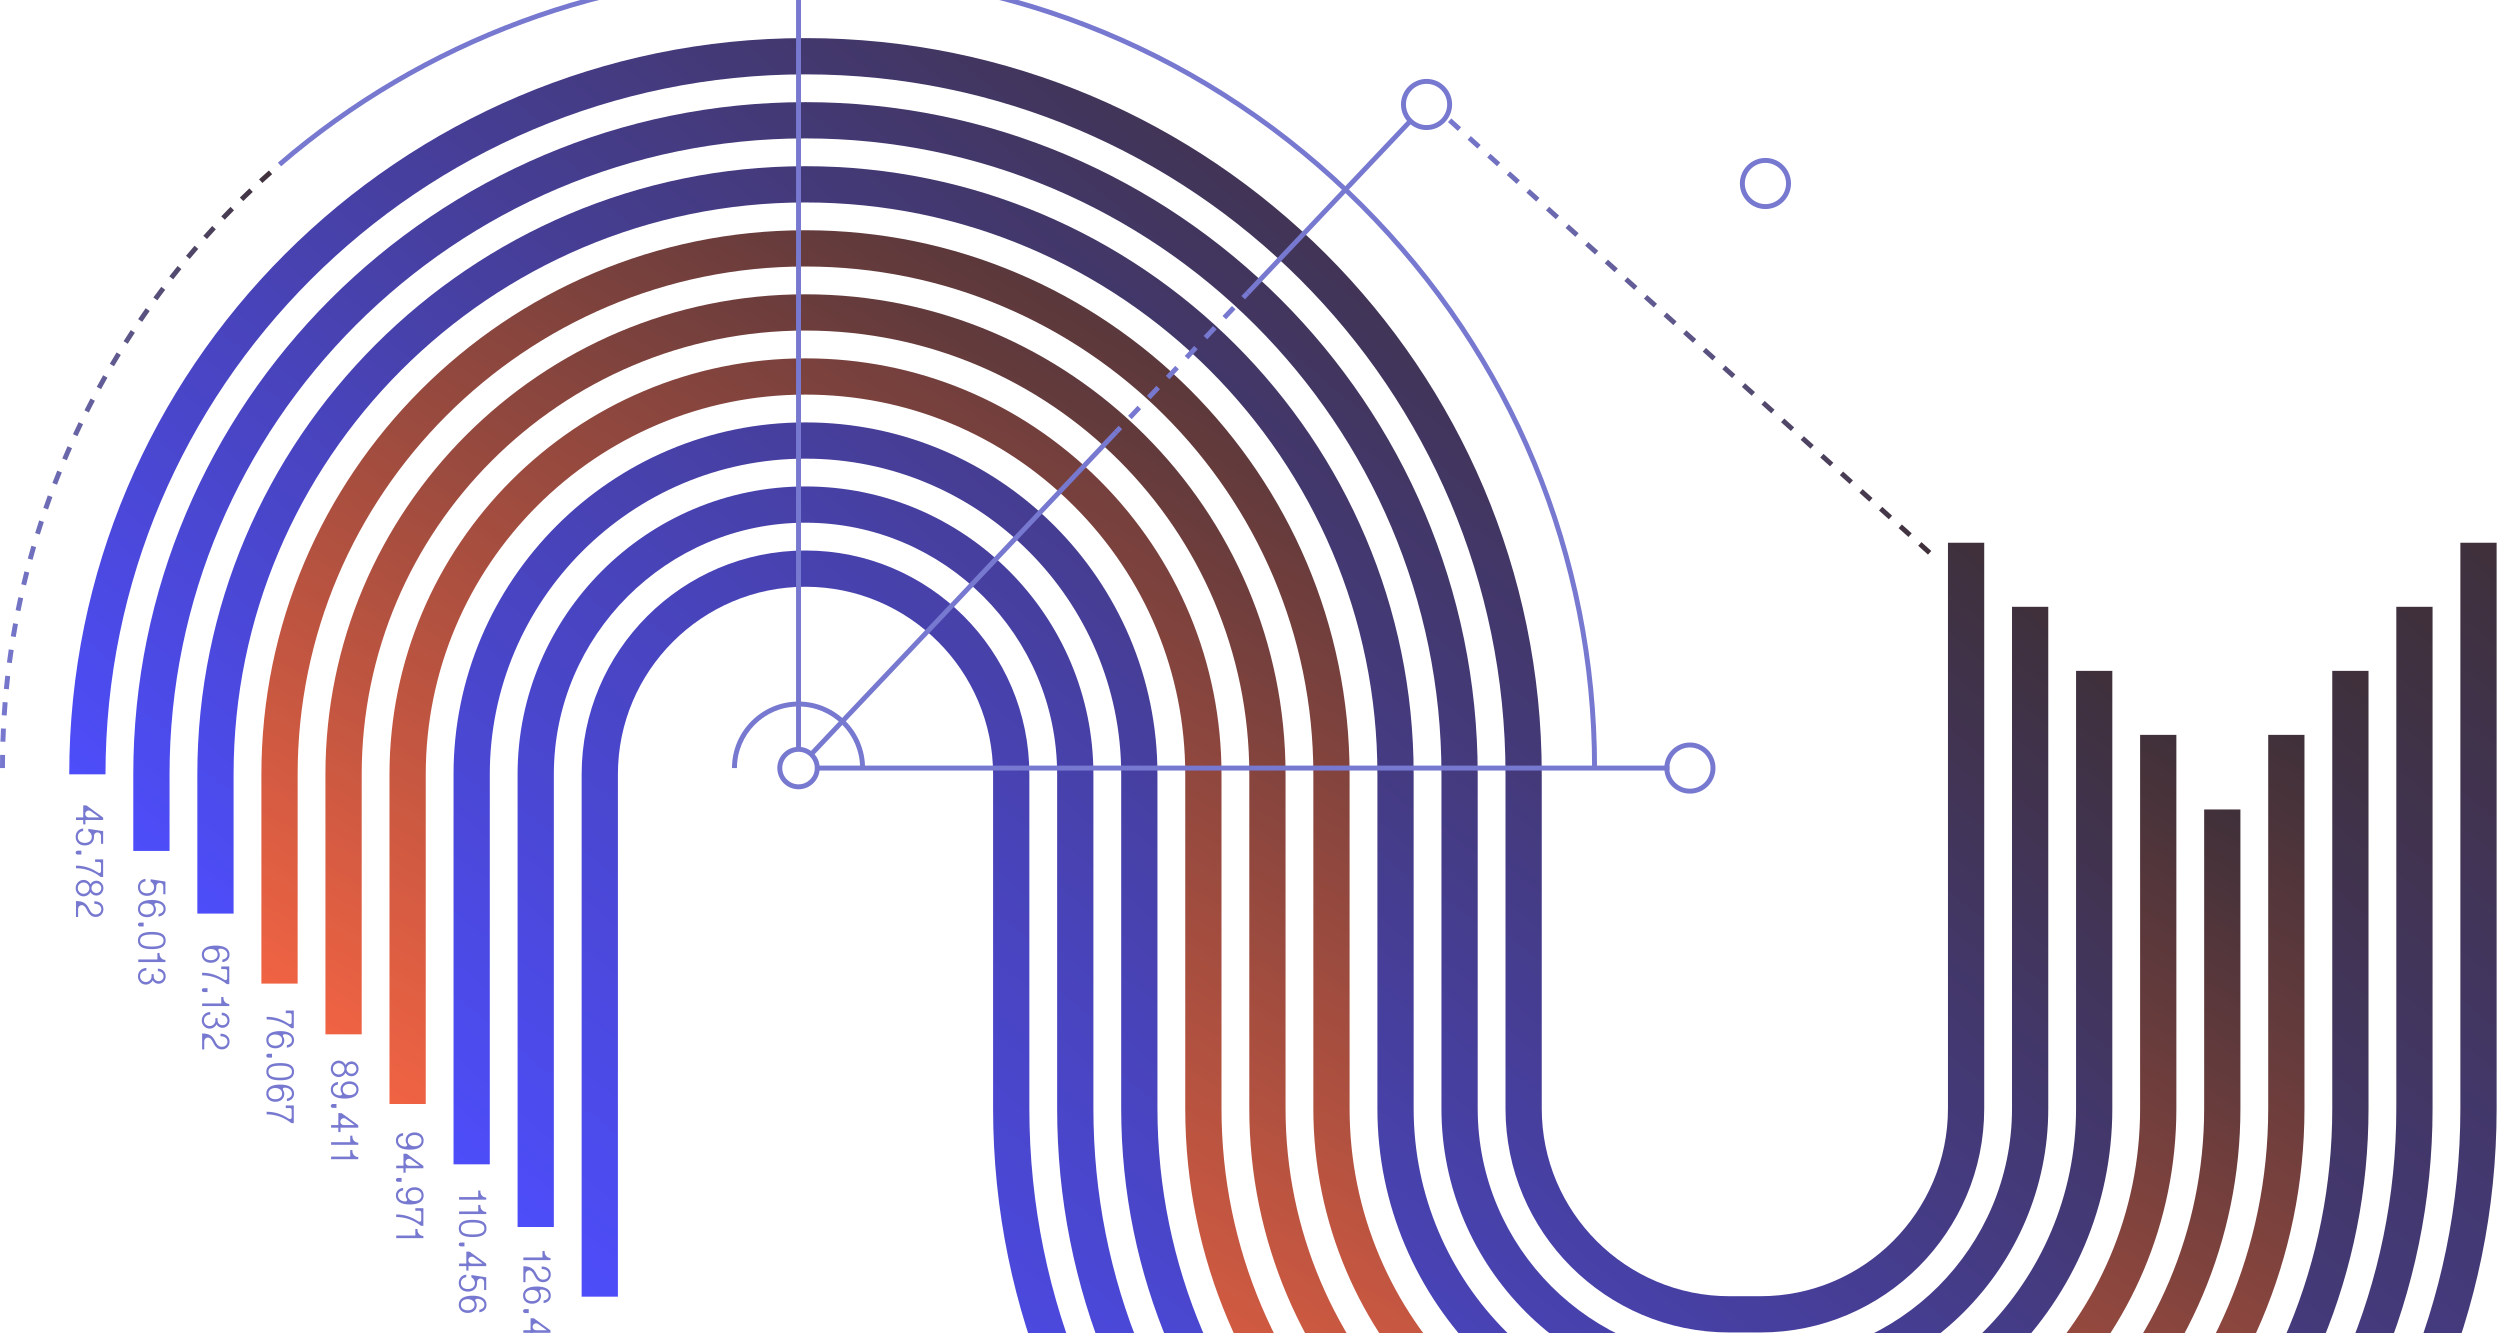 <svg width="630" height="336" viewBox="0 0 630 336" fill="none" xmlns="http://www.w3.org/2000/svg">
<path d="M443.612 335.783H435.796C404.691 335.783 379.385 310.477 379.385 279.372V195.138C379.385 97.871 300.252 18.739 202.985 18.739C105.718 18.739 26.585 97.871 26.585 195.138H17.447C17.447 92.832 100.679 9.601 202.985 9.601C305.291 9.601 388.522 92.832 388.522 195.138V279.372C388.522 305.439 409.729 326.645 435.796 326.645H443.612C469.679 326.645 490.886 305.439 490.886 279.372L490.886 136.771H500.024L500.023 279.372C500.023 310.477 474.717 335.783 443.612 335.783Z" fill="url(#paint0_linear_538_1248)"/>
<path d="M443.613 464.908H435.796C333.491 464.908 250.259 381.676 250.259 279.371V195.138C250.259 169.071 229.052 147.864 202.986 147.864C176.919 147.864 155.712 169.071 155.712 195.138V326.752H146.574V195.138C146.574 164.032 171.88 138.727 202.986 138.727C234.091 138.727 259.397 164.032 259.397 195.138V279.371C259.397 376.638 338.529 455.77 435.796 455.77H443.613C540.88 455.77 620.013 376.638 620.013 279.371V136.771H629.15V279.371C629.15 381.676 545.919 464.908 443.613 464.908Z" fill="url(#paint1_linear_538_1248)"/>
<path d="M443.612 351.923H435.796C395.79 351.923 363.244 319.376 363.244 279.371V195.138C363.244 106.77 291.352 34.878 202.985 34.878C114.617 34.878 42.726 106.77 42.726 195.138V214.441H33.588V195.138C33.588 101.732 109.579 25.741 202.985 25.741C296.39 25.741 372.381 101.732 372.381 195.138V279.371C372.381 314.338 400.829 342.785 435.796 342.785H443.612C478.579 342.785 507.026 314.338 507.026 279.371V152.912H516.164V279.371C516.164 319.376 483.617 351.923 443.612 351.923Z" fill="url(#paint2_linear_538_1248)"/>
<path d="M443.611 448.768H435.795C390.618 448.768 348.098 431.128 316.068 399.098C284.038 367.068 266.398 324.548 266.398 279.371V195.138C266.398 160.171 237.95 131.723 202.984 131.723C168.017 131.723 139.569 160.171 139.569 195.138V309.204H130.432V195.138C130.432 155.132 162.978 122.585 202.984 122.585C242.989 122.585 275.536 155.132 275.536 195.138V279.371C275.536 322.107 292.225 362.333 322.529 392.636C352.833 422.941 393.058 439.63 435.795 439.63H443.611C531.978 439.63 603.87 367.738 603.87 279.371V152.912H613.008V279.371C613.008 372.776 537.017 448.768 443.611 448.768Z" fill="url(#paint3_linear_538_1248)"/>
<path d="M443.612 368.064H435.796C386.89 368.064 347.103 328.277 347.103 279.371V195.138C347.103 115.671 282.452 51.02 202.984 51.02C123.517 51.02 58.867 115.671 58.866 195.138V230.235H49.728V195.138C49.729 110.632 118.479 41.882 202.984 41.882C287.49 41.882 356.241 110.632 356.241 195.138V279.371C356.241 323.238 391.929 358.926 435.796 358.926H443.612C487.479 358.926 523.167 323.238 523.167 279.371V169.052H532.305V279.371C532.305 328.277 492.517 368.064 443.612 368.064Z" fill="url(#paint4_linear_538_1248)"/>
<path d="M443.613 432.626C443.61 432.626 443.614 432.626 443.611 432.626H435.795C351.289 432.626 282.539 363.876 282.539 279.371L282.539 195.137C282.539 151.27 246.851 115.582 202.984 115.582C159.117 115.582 123.429 151.27 123.429 195.137V293.409H114.291V195.137C114.291 146.232 154.078 106.445 202.984 106.445C251.889 106.445 291.677 146.232 291.677 195.137L291.677 279.371C291.677 358.837 356.328 423.488 435.795 423.488H443.611C482.043 423.489 518.217 408.48 545.469 381.228C572.721 353.976 587.73 317.802 587.73 279.371V169.052H596.867V279.371C596.867 320.243 580.908 358.712 551.93 387.69C522.954 416.666 484.483 432.626 443.613 432.626Z" fill="url(#paint5_linear_538_1248)"/>
<path d="M443.612 384.204H435.795C377.99 384.204 330.962 337.176 330.962 279.371V195.138C330.962 124.57 273.551 67.16 202.984 67.16C132.417 67.16 75.007 124.57 75.007 195.138V247.862H65.869V195.138C65.869 119.532 127.379 58.022 202.984 58.022C278.59 58.022 340.099 119.532 340.099 195.138V279.371C340.099 332.137 383.028 375.066 435.795 375.066H443.612C496.379 375.066 539.307 332.137 539.307 279.371V185.193H548.445V279.371C548.445 337.176 501.417 384.204 443.612 384.204Z" fill="url(#paint6_linear_538_1248)"/>
<path d="M443.611 416.486H435.795C360.19 416.486 298.68 354.976 298.68 279.371V195.138C298.68 169.62 288.714 145.6 270.618 127.504C252.522 109.408 228.502 99.442 202.984 99.442C150.217 99.442 107.288 142.371 107.288 195.138L107.288 278.201H98.15L98.151 195.138C98.151 137.332 145.179 90.304 202.984 90.304C230.943 90.304 257.258 101.221 277.079 121.043C296.901 140.864 307.818 167.179 307.818 195.138V279.371C307.818 349.938 365.228 407.348 435.795 407.348H443.611C514.179 407.348 571.589 349.938 571.589 279.371V185.194H580.727V279.371C580.727 354.976 519.217 416.486 443.611 416.486Z" fill="url(#paint7_linear_538_1248)"/>
<path d="M443.612 400.345H435.795C369.09 400.345 314.821 346.077 314.821 279.371V195.138C314.821 133.471 264.651 83.301 202.984 83.301C141.317 83.301 91.148 133.471 91.148 195.138V260.653H82.01V195.138C82.01 128.432 136.279 74.163 202.984 74.163C269.69 74.163 323.959 128.432 323.959 195.138V279.371C323.959 341.038 374.128 391.208 435.795 391.208H443.612C505.279 391.208 555.448 341.038 555.448 279.371V203.987H564.586V279.371C564.586 346.077 510.317 400.345 443.612 400.345Z" fill="url(#paint8_linear_538_1248)"/>
<path d="M217.99 193.554H216.744C216.744 184.997 209.783 178.036 201.227 178.036C192.67 178.036 185.709 184.997 185.709 193.554H184.463C184.463 184.31 191.983 176.79 201.227 176.79C210.47 176.79 217.99 184.31 217.99 193.554Z" fill="#7778CF"/>
<path d="M201.226 198.899C198.279 198.899 195.881 196.502 195.881 193.554C195.881 190.607 198.279 188.209 201.226 188.209C204.173 188.209 206.571 190.607 206.571 193.554C206.571 196.502 204.173 198.899 201.226 198.899ZM201.226 189.455C198.966 189.455 197.127 191.294 197.127 193.554C197.127 195.814 198.966 197.653 201.226 197.653C203.486 197.653 205.325 195.814 205.325 193.554C205.325 191.294 203.486 189.455 201.226 189.455Z" fill="#7778CF"/>
<path d="M402.453 193.555H401.206C401.206 140.138 380.405 89.918 342.634 52.147C304.862 14.376 254.643 -6.426 201.226 -6.426C153.37 -6.426 107.065 10.743 70.842 41.917L70.029 40.973C106.478 9.604 153.072 -7.672 201.226 -7.672C254.976 -7.672 305.508 13.259 343.515 51.266C381.521 89.272 402.453 139.805 402.453 193.555Z" fill="#7778CF"/>
<path d="M1.246 193.553H0C0 192.44 0.009 191.329 0.027 190.221L1.273 190.241C1.255 191.342 1.246 192.447 1.246 193.553ZM1.354 186.929L0.108 186.889C0.144 185.776 0.19 184.667 0.244 183.559L1.488 183.619C1.435 184.72 1.39 185.823 1.354 186.929ZM1.677 180.314L0.434 180.232C0.507 179.122 0.588 178.014 0.679 176.908L1.921 177.01C1.831 178.109 1.75 179.21 1.677 180.314ZM2.218 173.71L0.978 173.588C1.087 172.477 1.206 171.369 1.333 170.263L2.571 170.406C2.444 171.505 2.327 172.607 2.218 173.71ZM2.979 167.107L1.744 166.944C1.89 165.837 2.045 164.734 2.209 163.633L3.442 163.816C3.278 164.911 3.124 166.007 2.979 167.107ZM3.959 160.536L2.73 160.331C2.912 159.23 3.104 158.133 3.305 157.038L4.53 157.262C4.331 158.35 4.14 159.441 3.959 160.536ZM5.157 154.001L3.935 153.756C4.154 152.663 4.382 151.572 4.619 150.485L5.837 150.751C5.601 151.83 5.375 152.914 5.157 154.001ZM6.572 147.513L5.359 147.227C5.615 146.142 5.879 145.06 6.152 143.981L7.36 144.288C7.089 145.359 6.826 146.434 6.572 147.513ZM8.202 141.076L7 140.749C7.291 139.674 7.592 138.601 7.901 137.533L9.098 137.878C8.791 138.94 8.492 140.006 8.202 141.076ZM10.047 134.698L8.856 134.332C9.183 133.267 9.519 132.205 9.864 131.148L11.049 131.535C10.706 132.585 10.372 133.64 10.047 134.698ZM12.103 128.388L10.925 127.982C11.288 126.929 11.659 125.88 12.039 124.835L13.21 125.26C12.833 126.299 12.464 127.341 12.103 128.388ZM14.369 122.151L13.205 121.706C13.603 120.666 14.009 119.631 14.423 118.598L15.58 119.062C15.168 120.088 14.764 121.117 14.369 122.151ZM16.842 115.995L15.694 115.511C16.126 114.485 16.566 113.463 17.015 112.445L18.155 112.948C17.709 113.959 17.271 114.975 16.842 115.995ZM19.518 109.926L18.387 109.403C18.852 108.393 19.327 107.387 19.809 106.385L20.932 106.925C20.453 107.92 19.981 108.921 19.518 109.926ZM22.395 103.95L21.281 103.39C21.78 102.397 22.288 101.407 22.803 100.421L23.907 100.999C23.395 101.978 22.891 102.961 22.395 103.95ZM25.468 98.073L24.374 97.477C24.906 96.5 25.446 95.527 25.993 94.561L27.078 95.174C26.533 96.135 25.997 97.102 25.468 98.073ZM28.735 92.302L27.661 91.671C28.225 90.712 28.797 89.758 29.376 88.81L30.439 89.459C29.864 90.402 29.295 91.35 28.735 92.302ZM32.191 86.645L31.138 85.978C31.734 85.038 32.336 84.105 32.947 83.175L33.988 83.86C33.382 84.783 32.782 85.712 32.191 86.645ZM35.831 81.105L34.802 80.404C35.428 79.485 36.061 78.571 36.702 77.663L37.72 78.381C37.083 79.283 36.453 80.192 35.831 81.105ZM39.653 75.69L38.647 74.955C39.303 74.057 39.966 73.165 40.636 72.279L41.63 73.031C40.964 73.912 40.305 74.798 39.653 75.69ZM43.651 70.404L42.669 69.637C43.355 68.761 44.047 67.891 44.746 67.028L45.714 67.812C45.02 68.67 44.332 69.535 43.651 70.404ZM47.82 65.254L46.865 64.454C47.578 63.602 48.299 62.756 49.026 61.916L49.968 62.73C49.245 63.566 48.529 64.407 47.82 65.254ZM52.157 60.244L51.228 59.413C51.969 58.585 52.717 57.763 53.471 56.947L54.386 57.794C53.636 58.603 52.893 59.42 52.157 60.244ZM56.656 55.381L55.755 54.52C56.523 53.717 57.297 52.92 58.077 52.129L58.964 53.005C58.188 53.791 57.419 54.583 56.656 55.381ZM61.311 50.669L60.44 49.779C61.233 49.002 62.033 48.231 62.84 47.468L63.697 48.371C62.895 49.131 62.1 49.897 61.311 50.669ZM66.12 46.113L65.277 45.194C66.096 44.443 66.921 43.699 67.752 42.962L68.579 43.895C67.753 44.627 66.933 45.367 66.12 46.113Z" fill="url(#paint9_linear_538_1248)"/>
<path d="M420.703 192.931H205.949V194.177H420.703V192.931Z" fill="#7778CF"/>
<path d="M355.129 29.882L313.973 73.377L314.878 74.234L356.034 30.739L355.129 29.882Z" fill="#7778CF"/>
<path d="M281.892 107.291L280.75 108.498L281.655 109.355L282.797 108.148L281.892 107.291Z" fill="#7778CF"/>
<path d="M285.176 105.633L284.271 104.776L286.652 102.261L287.557 103.117L285.176 105.633ZM289.937 100.602L289.032 99.745L291.412 97.228L292.317 98.085L289.937 100.602ZM294.697 95.57L293.792 94.713L296.172 92.197L297.077 93.054L294.697 95.57ZM299.457 90.538L298.552 89.682L300.932 87.165L301.838 88.022L299.457 90.538ZM304.218 85.506L303.313 84.65L305.693 82.134L306.598 82.99L304.218 85.506ZM308.978 80.475L308.073 79.618L310.453 77.103L311.358 77.959L308.978 80.475Z" fill="#7778CF"/>
<path d="M313.974 73.379L312.832 74.586L313.737 75.442L314.879 74.235L313.974 73.379Z" fill="#7778CF"/>
<path d="M280.753 108.502L203.83 189.796L204.735 190.653L281.659 109.359L280.753 108.502Z" fill="#7778CF"/>
<path d="M201.85 -23.366H200.604V188.832H201.85V-23.366Z" fill="#7778CF"/>
<path d="M21.518 206.634V207.75H20.969V206.634H19.146V205.977H20.969V202.968H21.787L25.991 206.026V206.634L21.518 206.634ZM22.344 205.986H25.055L22.863 204.402C22.713 204.293 22.524 204.243 22.344 204.243C21.857 204.243 21.478 204.641 21.478 205.119C21.478 205.598 21.867 205.986 22.344 205.986Z" fill="#7778CF"/>
<path d="M20.959 208.779V209.427C20.133 209.516 19.604 210.064 19.604 210.881C19.604 211.828 20.291 212.406 21.368 212.406C22.453 212.406 23.132 211.828 23.132 210.881C23.132 210.244 22.802 209.795 22.255 209.457V208.869L25.99 209.446V212.645H25.453V210.642C25.453 210.144 25.054 209.766 24.556 209.766C24.058 209.766 23.679 210.144 23.679 210.642V210.991C23.679 212.187 22.753 213.053 21.368 213.053C19.983 213.053 19.066 212.187 19.066 210.881C19.066 209.775 19.764 208.889 20.959 208.779Z" fill="#7778CF"/>
<path d="M20.501 214.371V215.347H19.555C19.285 215.347 19.066 215.128 19.066 214.859C19.066 214.59 19.285 214.371 19.555 214.371H20.501Z" fill="#7778CF"/>
<path d="M19.146 218.139C21.518 218.139 23.251 218.936 24.736 219.893C24.806 219.942 24.925 219.992 25.025 219.992C25.253 219.992 25.453 219.803 25.453 219.574V217.641C25.453 217.411 25.253 217.212 25.025 217.212H23.968V216.565H25.991V221.008H25.374C23.62 219.603 21.518 218.797 19.146 218.797V218.139Z" fill="#7778CF"/>
<path d="M21.059 225.883C19.943 225.883 19.066 224.956 19.066 223.81C19.066 222.665 19.943 221.738 21.059 221.738C21.816 221.738 22.474 222.167 22.792 222.814C23.091 222.296 23.619 221.938 24.277 221.938C25.283 221.938 26.06 222.785 26.06 223.81C26.06 224.837 25.283 225.683 24.277 225.683C23.619 225.683 23.091 225.325 22.792 224.806C22.474 225.455 21.816 225.883 21.059 225.883ZM21.059 225.235C21.866 225.235 22.513 224.617 22.513 223.81C22.513 223.004 21.866 222.386 21.059 222.386C20.261 222.386 19.604 223.004 19.604 223.81C19.604 224.617 20.261 225.235 21.059 225.235ZM24.287 222.585C23.6 222.585 23.051 223.123 23.051 223.81C23.051 224.498 23.6 225.036 24.287 225.036C24.975 225.036 25.522 224.498 25.522 223.81C25.522 223.123 24.975 222.585 24.287 222.585Z" fill="#7778CF"/>
<path d="M19.147 227.062C20.96 227.062 21.807 227.649 22.474 229.084C22.923 230.041 23.441 230.429 24.118 230.429C24.915 230.429 25.523 229.921 25.523 229.114C25.523 228.217 24.746 227.76 23.77 227.76V227.111C25.134 227.111 26.061 227.899 26.061 229.114C26.061 230.24 25.244 231.077 24.118 231.077C23.152 231.077 22.454 230.489 21.926 229.353C21.527 228.506 21.099 228.088 20.611 228.088C20.103 228.088 19.684 228.506 19.684 229.014V231.077H19.146L19.147 227.062Z" fill="#7778CF"/>
<path d="M36.654 221.482V222.129C35.828 222.219 35.3 222.767 35.3 223.585C35.3 224.531 35.987 225.108 37.063 225.108C38.149 225.108 38.827 224.531 38.827 223.585C38.827 222.947 38.498 222.498 37.95 222.159V221.572L41.686 222.15V225.348H41.148V223.345C41.148 222.847 40.749 222.468 40.251 222.468C39.753 222.468 39.374 222.847 39.374 223.345V223.693C39.374 224.889 38.448 225.756 37.063 225.756C35.678 225.756 34.762 224.889 34.762 223.585C34.762 222.478 35.459 221.591 36.654 221.482Z" fill="#7778CF"/>
<path d="M38.258 226.785C40.351 226.785 41.755 227.493 41.755 229.067C41.755 230.182 40.968 230.84 39.942 230.97V230.332C40.68 230.193 41.218 229.794 41.218 229.067C41.218 228.01 40.171 227.563 39.414 227.563C39.125 227.563 38.916 227.701 38.916 227.96C38.916 228.229 39.295 228.429 39.295 229.127C39.295 230.302 38.378 231.129 37.023 231.129C35.678 231.129 34.762 230.302 34.762 229.067C34.762 227.493 36.166 226.785 38.258 226.785ZM37.023 230.472C37.969 230.472 38.746 230.003 38.746 229.067C38.746 228.131 37.969 227.652 37.023 227.652C36.086 227.652 35.299 228.131 35.299 229.067C35.299 230.003 36.086 230.472 37.023 230.472Z" fill="#7778CF"/>
<path d="M36.196 232.497V233.474H35.25C34.981 233.474 34.762 233.255 34.762 232.985C34.762 232.716 34.981 232.497 35.25 232.497H36.196Z" fill="#7778CF"/>
<path d="M38.258 234.84C40.59 234.84 41.755 235.498 41.755 237.013C41.755 238.526 40.59 239.184 38.258 239.184C35.927 239.184 34.762 238.526 34.762 237.013C34.762 235.498 35.928 234.84 38.258 234.84ZM38.258 238.526C40.291 238.526 41.218 238.079 41.218 237.013C41.218 235.947 40.291 235.498 38.258 235.498C36.225 235.498 35.3 235.947 35.3 237.013C35.3 238.079 36.226 238.526 38.258 238.526Z" fill="#7778CF"/>
<path d="M34.842 241.777H39.664V240.143H40.212V240.412C40.212 241.229 40.869 241.897 41.686 241.897V242.435H34.842V241.777Z" fill="#7778CF"/>
<path d="M36.744 248.116C35.639 248.116 34.762 247.189 34.762 246.063C34.762 244.838 35.648 243.952 36.894 243.931V244.579C35.957 244.589 35.3 245.177 35.3 246.063C35.3 246.85 35.947 247.468 36.745 247.468C37.541 247.468 38.189 246.85 38.189 246.063V245.475H38.737V246.063C38.737 246.75 39.285 247.259 39.972 247.259C40.67 247.259 41.218 246.75 41.218 246.063C41.218 245.227 40.57 244.748 39.783 244.739V244.09C40.939 244.111 41.755 244.928 41.755 246.063C41.755 247.09 40.989 247.906 39.972 247.906C39.245 247.906 38.727 247.498 38.478 247.039C38.159 247.688 37.501 248.116 36.744 248.116Z" fill="#7778CF"/>
<path d="M54.35 238.283C56.443 238.283 57.847 238.991 57.847 240.565C57.847 241.681 57.06 242.339 56.034 242.468V241.83C56.772 241.691 57.309 241.292 57.309 240.565C57.309 239.509 56.263 239.06 55.506 239.06C55.217 239.06 55.008 239.2 55.008 239.459C55.008 239.728 55.387 239.928 55.387 240.624C55.387 241.8 54.47 242.627 53.115 242.627C51.77 242.627 50.853 241.8 50.853 240.565C50.853 238.991 52.258 238.283 54.35 238.283ZM53.115 241.97C54.061 241.97 54.838 241.501 54.838 240.565C54.838 239.628 54.061 239.151 53.115 239.151C52.178 239.151 51.391 239.628 51.391 240.565C51.391 241.502 52.178 241.97 53.115 241.97Z" fill="#7778CF"/>
<path d="M50.934 245.131C53.305 245.131 55.038 245.929 56.523 246.885C56.593 246.935 56.712 246.984 56.812 246.984C57.041 246.984 57.24 246.795 57.24 246.566V244.633C57.24 244.404 57.041 244.205 56.812 244.205H55.756V243.557H57.778V248.001H57.161C55.407 246.596 53.305 245.789 50.934 245.789V245.131Z" fill="#7778CF"/>
<path d="M52.288 249.02V249.997H51.342C51.073 249.997 50.853 249.777 50.853 249.508C50.853 249.239 51.073 249.02 51.342 249.02H52.288Z" fill="#7778CF"/>
<path d="M50.934 252.877H55.756V251.243H56.304V251.512C56.304 252.329 56.961 252.996 57.778 252.996V253.534H50.934V252.877Z" fill="#7778CF"/>
<path d="M52.836 259.215C51.73 259.215 50.853 258.289 50.853 257.163C50.853 255.938 51.74 255.051 52.985 255.031V255.678C52.048 255.689 51.391 256.276 51.391 257.163C51.391 257.95 52.039 258.568 52.836 258.568C53.633 258.568 54.281 257.95 54.281 257.163V256.575H54.829V257.163C54.829 257.851 55.376 258.358 56.064 258.358C56.762 258.358 57.309 257.851 57.309 257.163C57.309 256.326 56.662 255.848 55.874 255.838V255.191C57.03 255.21 57.847 256.027 57.847 257.163C57.847 258.189 57.081 259.006 56.064 259.006C55.337 259.006 54.819 258.598 54.57 258.139C54.251 258.787 53.593 259.215 52.836 259.215Z" fill="#7778CF"/>
<path d="M50.934 260.433C52.747 260.433 53.594 261.022 54.261 262.456C54.71 263.412 55.228 263.801 55.905 263.801C56.702 263.801 57.31 263.293 57.31 262.486C57.31 261.589 56.533 261.131 55.557 261.131V260.483C56.921 260.483 57.848 261.27 57.848 262.486C57.848 263.612 57.031 264.448 55.905 264.448C54.939 264.448 54.241 263.861 53.713 262.725C53.315 261.878 52.886 261.46 52.398 261.46C51.89 261.46 51.471 261.878 51.471 262.386V264.448H50.934L50.934 260.433Z" fill="#7778CF"/>
<path d="M67.191 256.235C69.563 256.235 71.296 257.032 72.781 257.989C72.851 258.038 72.97 258.088 73.07 258.088C73.298 258.088 73.498 257.898 73.498 257.67V255.737C73.498 255.508 73.298 255.308 73.07 255.308H72.013V254.661H74.036V259.104H73.418C71.665 257.7 69.563 256.893 67.191 256.893V256.235Z" fill="#7778CF"/>
<path d="M70.608 259.834C72.701 259.834 74.105 260.542 74.105 262.116C74.105 263.232 73.318 263.89 72.292 264.019V263.381C73.029 263.241 73.567 262.844 73.567 262.116C73.567 261.06 72.521 260.611 71.764 260.611C71.475 260.611 71.266 260.751 71.266 261.011C71.266 261.279 71.645 261.479 71.645 262.175C71.645 263.352 70.728 264.178 69.373 264.178C68.028 264.178 67.111 263.352 67.111 262.116C67.111 260.542 68.516 259.834 70.608 259.834ZM69.373 263.521C70.319 263.521 71.096 263.052 71.096 262.116C71.096 261.179 70.319 260.702 69.373 260.702C68.436 260.702 67.649 261.179 67.649 262.116C67.649 263.053 68.436 263.521 69.373 263.521Z" fill="#7778CF"/>
<path d="M68.546 265.546V266.523H67.6C67.33 266.523 67.111 266.303 67.111 266.034C67.111 265.765 67.33 265.546 67.6 265.546H68.546Z" fill="#7778CF"/>
<path d="M70.608 267.889C72.939 267.889 74.105 268.547 74.105 270.06C74.105 271.575 72.939 272.233 70.608 272.233C68.276 272.233 67.111 271.575 67.111 270.06C67.111 268.547 68.277 267.889 70.608 267.889ZM70.608 271.575C72.641 271.575 73.567 271.126 73.567 270.06C73.567 268.994 72.641 268.547 70.608 268.547C68.575 268.547 67.649 268.994 67.649 270.06C67.649 271.126 68.576 271.575 70.608 271.575Z" fill="#7778CF"/>
<path d="M70.608 273.312C72.701 273.312 74.105 274.019 74.105 275.593C74.105 276.709 73.318 277.366 72.292 277.496V276.858C73.029 276.719 73.567 276.32 73.567 275.593C73.567 274.537 72.521 274.089 71.764 274.089C71.475 274.089 71.266 274.229 71.266 274.487C71.266 274.756 71.645 274.955 71.645 275.653C71.645 276.828 70.728 277.655 69.373 277.655C68.028 277.655 67.111 276.829 67.111 275.593C67.111 274.019 68.516 273.312 70.608 273.312ZM69.373 276.998C70.319 276.998 71.096 276.529 71.096 275.593C71.096 274.657 70.319 274.178 69.373 274.178C68.436 274.178 67.649 274.657 67.649 275.593C67.649 276.529 68.436 276.998 69.373 276.998Z" fill="#7778CF"/>
<path d="M67.191 280.16C69.563 280.16 71.296 280.956 72.781 281.913C72.851 281.963 72.97 282.012 73.07 282.012C73.298 282.012 73.498 281.823 73.498 281.594V279.661C73.498 279.432 73.298 279.232 73.07 279.232H72.013V278.585H74.036V283.029H73.418C71.665 281.624 69.563 280.817 67.191 280.817V280.16Z" fill="#7778CF"/>
<path d="M85.348 271.418C84.232 271.418 83.356 270.492 83.356 269.347C83.356 268.2 84.233 267.274 85.348 267.274C86.105 267.274 86.763 267.702 87.082 268.35C87.38 267.832 87.908 267.473 88.566 267.473C89.572 267.473 90.349 268.32 90.349 269.347C90.349 270.373 89.572 271.219 88.566 271.219C87.908 271.219 87.38 270.86 87.082 270.343C86.763 270.99 86.105 271.418 85.348 271.418ZM85.348 270.771C86.155 270.771 86.802 270.153 86.802 269.347C86.802 268.539 86.155 267.922 85.348 267.922C84.55 267.922 83.893 268.539 83.893 269.347C83.893 270.153 84.55 270.771 85.348 270.771ZM88.576 268.121C87.889 268.121 87.34 268.659 87.34 269.347C87.34 270.034 87.889 270.572 88.576 270.572C89.264 270.572 89.811 270.034 89.811 269.347C89.811 268.659 89.264 268.121 88.576 268.121Z" fill="#7778CF"/>
<path d="M86.852 276.841C84.76 276.841 83.356 276.134 83.356 274.559C83.356 273.444 84.142 272.786 85.169 272.657V273.295C84.431 273.433 83.893 273.833 83.893 274.559C83.893 275.616 84.939 276.064 85.697 276.064C85.986 276.064 86.195 275.925 86.195 275.666C86.195 275.397 85.816 275.197 85.816 274.5C85.816 273.325 86.733 272.497 88.087 272.497C89.432 272.497 90.349 273.325 90.349 274.559C90.349 276.134 88.945 276.841 86.852 276.841ZM88.087 273.155C87.141 273.155 86.364 273.623 86.364 274.559C86.364 275.496 87.141 275.974 88.087 275.974C89.024 275.974 89.811 275.496 89.811 274.559C89.811 273.623 89.024 273.155 88.087 273.155Z" fill="#7778CF"/>
<path d="M84.79 278.209V279.185H83.844C83.575 279.185 83.356 278.966 83.356 278.697C83.356 278.429 83.575 278.209 83.844 278.209H84.79Z" fill="#7778CF"/>
<path d="M85.807 284.169V285.285H85.258V284.169H83.436V283.511H85.258V280.502H86.076L90.28 283.561V284.169L85.807 284.169ZM86.633 283.521H89.344L87.152 281.937C87.002 281.828 86.813 281.777 86.633 281.777C86.146 281.777 85.767 282.176 85.767 282.654C85.767 283.133 86.156 283.521 86.633 283.521Z" fill="#7778CF"/>
<path d="M83.436 287.829H88.258V286.195H88.806V286.464C88.806 287.28 89.463 287.948 90.28 287.948V288.486H83.436V287.829Z" fill="#7778CF"/>
<path d="M83.436 291.457H88.258V289.823H88.806V290.092C88.806 290.909 89.463 291.576 90.28 291.576V292.115H83.436V291.457Z" fill="#7778CF"/>
<path d="M103.262 289.712C101.17 289.712 99.766 289.005 99.766 287.43C99.766 286.315 100.553 285.657 101.579 285.528V286.166C100.841 286.304 100.303 286.703 100.303 287.43C100.303 288.487 101.349 288.935 102.107 288.935C102.396 288.935 102.605 288.796 102.605 288.537C102.605 288.267 102.226 288.068 102.226 287.371C102.226 286.196 103.143 285.368 104.498 285.368C105.843 285.368 106.759 286.196 106.759 287.43C106.759 289.005 105.355 289.712 103.262 289.712ZM104.498 286.026C103.552 286.026 102.775 286.494 102.775 287.43C102.775 288.367 103.552 288.845 104.498 288.845C105.435 288.845 106.221 288.367 106.221 287.43C106.221 286.494 105.435 286.026 104.498 286.026Z" fill="#7778CF"/>
<path d="M102.217 294.408V295.523H101.669V294.408H99.846V293.75H101.669V290.742H102.486L106.69 293.8V294.408L102.217 294.408ZM103.044 293.761H105.754L103.562 292.176C103.413 292.067 103.223 292.017 103.044 292.017C102.556 292.017 102.177 292.416 102.177 292.893C102.177 293.372 102.566 293.761 103.044 293.761Z" fill="#7778CF"/>
<path d="M101.2 296.843V297.818H100.254C99.985 297.818 99.766 297.599 99.766 297.331C99.766 297.062 99.985 296.843 100.254 296.843H101.2Z" fill="#7778CF"/>
<path d="M103.262 303.529C101.17 303.529 99.766 302.821 99.766 301.248C99.766 300.131 100.553 299.474 101.579 299.344V299.982C100.841 300.122 100.303 300.52 100.303 301.248C100.303 302.304 101.349 302.752 102.107 302.752C102.396 302.752 102.605 302.612 102.605 302.353C102.605 302.084 102.226 301.885 102.226 301.187C102.226 300.012 103.143 299.185 104.498 299.185C105.843 299.185 106.759 300.012 106.759 301.247C106.759 302.821 105.355 303.529 103.262 303.529ZM104.498 299.842C103.552 299.842 102.775 300.311 102.775 301.248C102.775 302.184 103.552 302.662 104.498 302.662C105.435 302.662 106.221 302.184 106.221 301.248C106.221 300.311 105.435 299.842 104.498 299.842Z" fill="#7778CF"/>
<path d="M99.846 306.033C102.217 306.033 103.951 306.83 105.435 307.787C105.505 307.836 105.624 307.886 105.724 307.886C105.953 307.886 106.152 307.697 106.152 307.468V305.535C106.152 305.306 105.953 305.106 105.724 305.106H104.668V304.459H106.69V308.902H106.073C104.319 307.498 102.217 306.691 99.846 306.691V306.033Z" fill="#7778CF"/>
<path d="M99.846 311.346H104.668V309.712H105.216V309.981C105.216 310.798 105.873 311.465 106.69 311.465V312.003H99.846V311.346Z" fill="#7778CF"/>
<path d="M115.688 301.655H120.51V300.021H121.058V300.291C121.058 301.107 121.715 301.775 122.532 301.775V302.312H115.688V301.655Z" fill="#7778CF"/>
<path d="M115.688 305.284H120.51V303.649H121.058V303.918C121.058 304.735 121.715 305.403 122.532 305.403V305.941H115.688V305.284Z" fill="#7778CF"/>
<path d="M119.104 307.398C121.435 307.398 122.601 308.056 122.601 309.569C122.601 311.084 121.435 311.742 119.104 311.742C116.772 311.742 115.607 311.084 115.607 309.569C115.607 308.056 116.773 307.398 119.104 307.398ZM119.104 311.084C121.137 311.084 122.063 310.635 122.063 309.569C122.063 308.503 121.137 308.056 119.104 308.056C117.071 308.056 116.145 308.503 116.145 309.569C116.145 310.635 117.072 311.084 119.104 311.084Z" fill="#7778CF"/>
<path d="M117.042 313.11V314.086H116.096C115.826 314.086 115.607 313.867 115.607 313.598C115.607 313.329 115.826 313.11 116.096 313.11H117.042Z" fill="#7778CF"/>
<path d="M118.059 319.069V320.184H117.51V319.069H115.688V318.411H117.51V315.402H118.328L122.532 318.46V319.069L118.059 319.069ZM118.885 318.42H121.596L119.404 316.836C119.254 316.727 119.065 316.677 118.885 316.677C118.398 316.677 118.019 317.075 118.019 317.554C118.019 318.032 118.408 318.42 118.885 318.42Z" fill="#7778CF"/>
<path d="M117.5 321.214V321.862C116.674 321.952 116.145 322.499 116.145 323.316C116.145 324.263 116.832 324.841 117.909 324.841C118.994 324.841 119.673 324.263 119.673 323.316C119.673 322.679 119.343 322.23 118.796 321.892V321.304L122.531 321.882V325.08H121.993V323.077C121.993 322.579 121.595 322.201 121.097 322.201C120.599 322.201 120.22 322.579 120.22 323.077V323.426C120.22 324.622 119.294 325.488 117.909 325.488C116.524 325.488 115.607 324.622 115.607 323.316C115.607 322.211 116.304 321.324 117.5 321.214Z" fill="#7778CF"/>
<path d="M119.104 326.517C121.197 326.517 122.601 327.225 122.601 328.799C122.601 329.915 121.814 330.573 120.788 330.702V330.064C121.525 329.925 122.063 329.526 122.063 328.799C122.063 327.743 121.017 327.294 120.26 327.294C119.971 327.294 119.762 327.434 119.762 327.693C119.762 327.962 120.141 328.162 120.141 328.858C120.141 330.034 119.224 330.861 117.869 330.861C116.524 330.861 115.607 330.034 115.607 328.799C115.607 327.225 117.012 326.517 119.104 326.517ZM117.869 330.203C118.815 330.203 119.592 329.735 119.592 328.799C119.592 327.862 118.815 327.384 117.869 327.384C116.932 327.384 116.145 327.862 116.145 328.799C116.145 329.735 116.932 330.203 117.869 330.203Z" fill="#7778CF"/>
<path d="M131.883 316.889H136.705V315.255H137.253V315.524C137.253 316.34 137.91 317.008 138.727 317.008V317.546H131.883V316.889Z" fill="#7778CF"/>
<path d="M131.883 319.102C133.696 319.102 134.543 319.689 135.211 321.124C135.659 322.081 136.177 322.469 136.854 322.469C137.652 322.469 138.259 321.962 138.259 321.154C138.259 320.258 137.482 319.799 136.506 319.799V319.152C137.871 319.152 138.797 319.938 138.797 321.154C138.797 322.28 137.98 323.117 136.854 323.117C135.888 323.117 135.19 322.53 134.662 321.394C134.264 320.547 133.835 320.128 133.347 320.128C132.839 320.128 132.421 320.547 132.421 321.055V323.117H131.883L131.883 319.102Z" fill="#7778CF"/>
<path d="M135.301 324.196C137.394 324.196 138.798 324.903 138.798 326.477C138.798 327.593 138.011 328.251 136.985 328.38V327.743C137.723 327.603 138.261 327.205 138.261 326.477C138.261 325.422 137.214 324.973 136.457 324.973C136.168 324.973 135.959 325.113 135.959 325.372C135.959 325.641 136.338 325.839 136.338 326.537C136.338 327.713 135.421 328.54 134.066 328.54C132.721 328.54 131.805 327.713 131.805 326.477C131.805 324.903 133.209 324.196 135.301 324.196ZM134.066 327.882C135.012 327.882 135.789 327.414 135.789 326.477C135.789 325.541 135.012 325.063 134.066 325.063C133.129 325.063 132.342 325.541 132.342 326.477C132.342 327.414 133.129 327.882 134.066 327.882Z" fill="#7778CF"/>
<path d="M133.239 329.909V330.885H132.293C132.024 330.885 131.805 330.666 131.805 330.396C131.805 330.128 132.024 329.909 132.293 329.909H133.239Z" fill="#7778CF"/>
<path d="M134.254 335.867V336.983H133.706V335.867H131.883V335.209H133.706V332.2H134.523L138.727 335.26V335.867L134.254 335.867ZM135.081 335.219H137.791L135.599 333.636C135.45 333.526 135.26 333.476 135.081 333.476C134.593 333.476 134.214 333.874 134.214 334.353C134.214 334.831 134.603 335.219 135.081 335.219Z" fill="#7778CF"/>
<path d="M359.492 32.766C355.94 32.766 353.051 29.877 353.051 26.325C353.051 22.774 355.94 19.885 359.492 19.885C363.043 19.885 365.932 22.774 365.932 26.325C365.932 29.877 363.043 32.766 359.492 32.766ZM359.492 21.131C356.627 21.131 354.297 23.461 354.297 26.325C354.297 29.189 356.627 31.52 359.492 31.52C362.356 31.52 364.686 29.189 364.686 26.325C364.686 23.461 362.356 21.131 359.492 21.131Z" fill="#7778CF"/>
<path d="M444.89 52.681C441.339 52.681 438.449 49.793 438.449 46.241C438.449 42.689 441.339 39.8 444.89 39.8C448.441 39.8 451.331 42.689 451.331 46.241C451.331 49.793 448.441 52.681 444.89 52.681ZM444.89 41.046C442.026 41.046 439.695 43.377 439.695 46.241C439.695 49.105 442.026 51.435 444.89 51.435C447.755 51.435 450.085 49.105 450.085 46.241C450.085 43.377 447.754 41.046 444.89 41.046Z" fill="#7778CF"/>
<path d="M425.861 199.995C422.309 199.995 419.42 197.106 419.42 193.554C419.42 190.003 422.309 187.113 425.861 187.113C429.412 187.113 432.301 190.003 432.301 193.554C432.301 197.106 429.412 199.995 425.861 199.995ZM425.861 188.359C422.996 188.359 420.666 190.69 420.666 193.554C420.666 196.419 422.996 198.749 425.861 198.749C428.725 198.749 431.055 196.419 431.055 193.554C431.055 190.69 428.725 188.359 425.861 188.359Z" fill="#7778CF"/>
<path d="M485.851 139.764L483.382 137.54L484.217 136.614L486.685 138.838L485.851 139.764ZM480.914 135.316L478.445 133.091L479.279 132.165L481.748 134.389L480.914 135.316ZM475.977 130.867L473.508 128.642L474.342 127.716L476.811 129.94L475.977 130.867ZM471.04 126.418L468.571 124.194L469.405 123.268L471.873 125.492L471.04 126.418ZM466.103 121.97L463.634 119.745L464.468 118.819L466.937 121.043L466.103 121.97ZM461.166 117.521L458.697 115.297L459.531 114.37L462 116.595L461.166 117.521ZM456.228 113.072L453.76 110.848L454.594 109.921L457.063 112.146L456.228 113.072ZM451.291 108.623L448.823 106.4L449.657 105.473L452.125 107.697L451.291 108.623ZM446.354 104.175L443.886 101.951L444.72 101.025L447.188 103.249L446.354 104.175ZM441.417 99.727L438.949 97.502L439.782 96.576L442.251 98.8L441.417 99.727ZM436.48 95.278L434.012 93.053L434.845 92.127L437.314 94.351L436.48 95.278ZM431.543 90.83L429.074 88.605L429.909 87.679L432.377 89.903L431.543 90.83ZM426.606 86.381L424.137 84.156L424.971 83.23L427.44 85.454L426.606 86.381ZM421.669 81.932L419.2 79.708L420.034 78.781L422.503 81.006L421.669 81.932ZM416.732 77.483L414.263 75.259L415.097 74.332L417.566 76.557L416.732 77.483ZM411.795 73.035L409.326 70.811L410.16 69.884L412.629 72.109L411.795 73.035ZM406.858 68.586L404.389 66.362L405.223 65.436L407.692 67.66L406.858 68.586ZM401.92 64.137L399.452 61.913L400.286 60.987L402.755 63.211L401.92 64.137ZM396.984 59.689L394.515 57.464L395.349 56.538L397.818 58.762L396.984 59.689ZM392.046 55.241L389.578 53.016L390.412 52.09L392.881 54.314L392.046 55.241ZM387.109 50.792L384.641 48.567L385.475 47.641L387.943 49.865L387.109 50.792ZM382.172 46.343L379.704 44.118L380.538 43.192L383.006 45.416L382.172 46.343ZM377.235 41.894L374.767 39.67L375.601 38.743L378.069 40.968L377.235 41.894ZM372.298 37.446L369.83 35.222L370.664 34.295L373.132 36.52L372.298 37.446ZM367.361 32.997L364.893 30.773L365.727 29.846L368.195 32.071L367.361 32.997Z" fill="url(#paint10_linear_538_1248)"/>
<defs>
<linearGradient id="paint0_linear_538_1248" x1="168.23" y1="321.66" x2="396.359" y2="49.786" gradientUnits="userSpaceOnUse">
<stop stop-color="#4D4DFA"/>
<stop offset="1" stop-color="#3F303A"/>
</linearGradient>
<linearGradient id="paint1_linear_538_1248" x1="255.648" y1="418.276" x2="548.585" y2="69.168" gradientUnits="userSpaceOnUse">
<stop stop-color="#4D4DFA"/>
<stop offset="1" stop-color="#3F303A"/>
</linearGradient>
<linearGradient id="paint2_linear_538_1248" x1="177.752" y1="335.41" x2="407.438" y2="61.68" gradientUnits="userSpaceOnUse">
<stop stop-color="#4D4DFA"/>
<stop offset="1" stop-color="#3F303A"/>
</linearGradient>
<linearGradient id="paint3_linear_538_1248" x1="245.259" y1="405.556" x2="521.607" y2="76.218" gradientUnits="userSpaceOnUse">
<stop stop-color="#4D4DFA"/>
<stop offset="1" stop-color="#3F303A"/>
</linearGradient>
<linearGradient id="paint4_linear_538_1248" x1="189.004" y1="347.101" x2="418.519" y2="73.575" gradientUnits="userSpaceOnUse">
<stop stop-color="#4D4DFA"/>
<stop offset="1" stop-color="#3F303A"/>
</linearGradient>
<linearGradient id="paint5_linear_538_1248" x1="234.013" y1="393.868" x2="494.636" y2="83.27" gradientUnits="userSpaceOnUse">
<stop stop-color="#4D4DFA"/>
<stop offset="1" stop-color="#3F303A"/>
</linearGradient>
<linearGradient id="paint6_linear_538_1248" x1="388.152" y1="92.648" x2="240.372" y2="348.611" gradientUnits="userSpaceOnUse">
<stop stop-color="#3F303A"/>
<stop offset="1" stop-color="#F06343"/>
</linearGradient>
<linearGradient id="paint7_linear_538_1248" x1="424.173" y1="94.808" x2="263.256" y2="373.525" gradientUnits="userSpaceOnUse">
<stop stop-color="#3F303A"/>
<stop offset="1" stop-color="#F06343"/>
</linearGradient>
<linearGradient id="paint8_linear_538_1248" x1="398.025" y1="107.823" x2="252.844" y2="359.284" gradientUnits="userSpaceOnUse">
<stop stop-color="#3F303A"/>
<stop offset="1" stop-color="#F06343"/>
</linearGradient>
<linearGradient id="paint9_linear_538_1248" x1="0" y1="118.257" x2="68.579" y2="118.257" gradientUnits="userSpaceOnUse">
<stop stop-color="#7778CF"/>
<stop offset="1" stop-color="#3F303A"/>
</linearGradient>
<linearGradient id="paint10_linear_538_1248" x1="364.893" y1="84.805" x2="486.685" y2="84.805" gradientUnits="userSpaceOnUse">
<stop stop-color="#7778CF"/>
<stop offset="1" stop-color="#3F303A"/>
</linearGradient>
</defs>
</svg>
